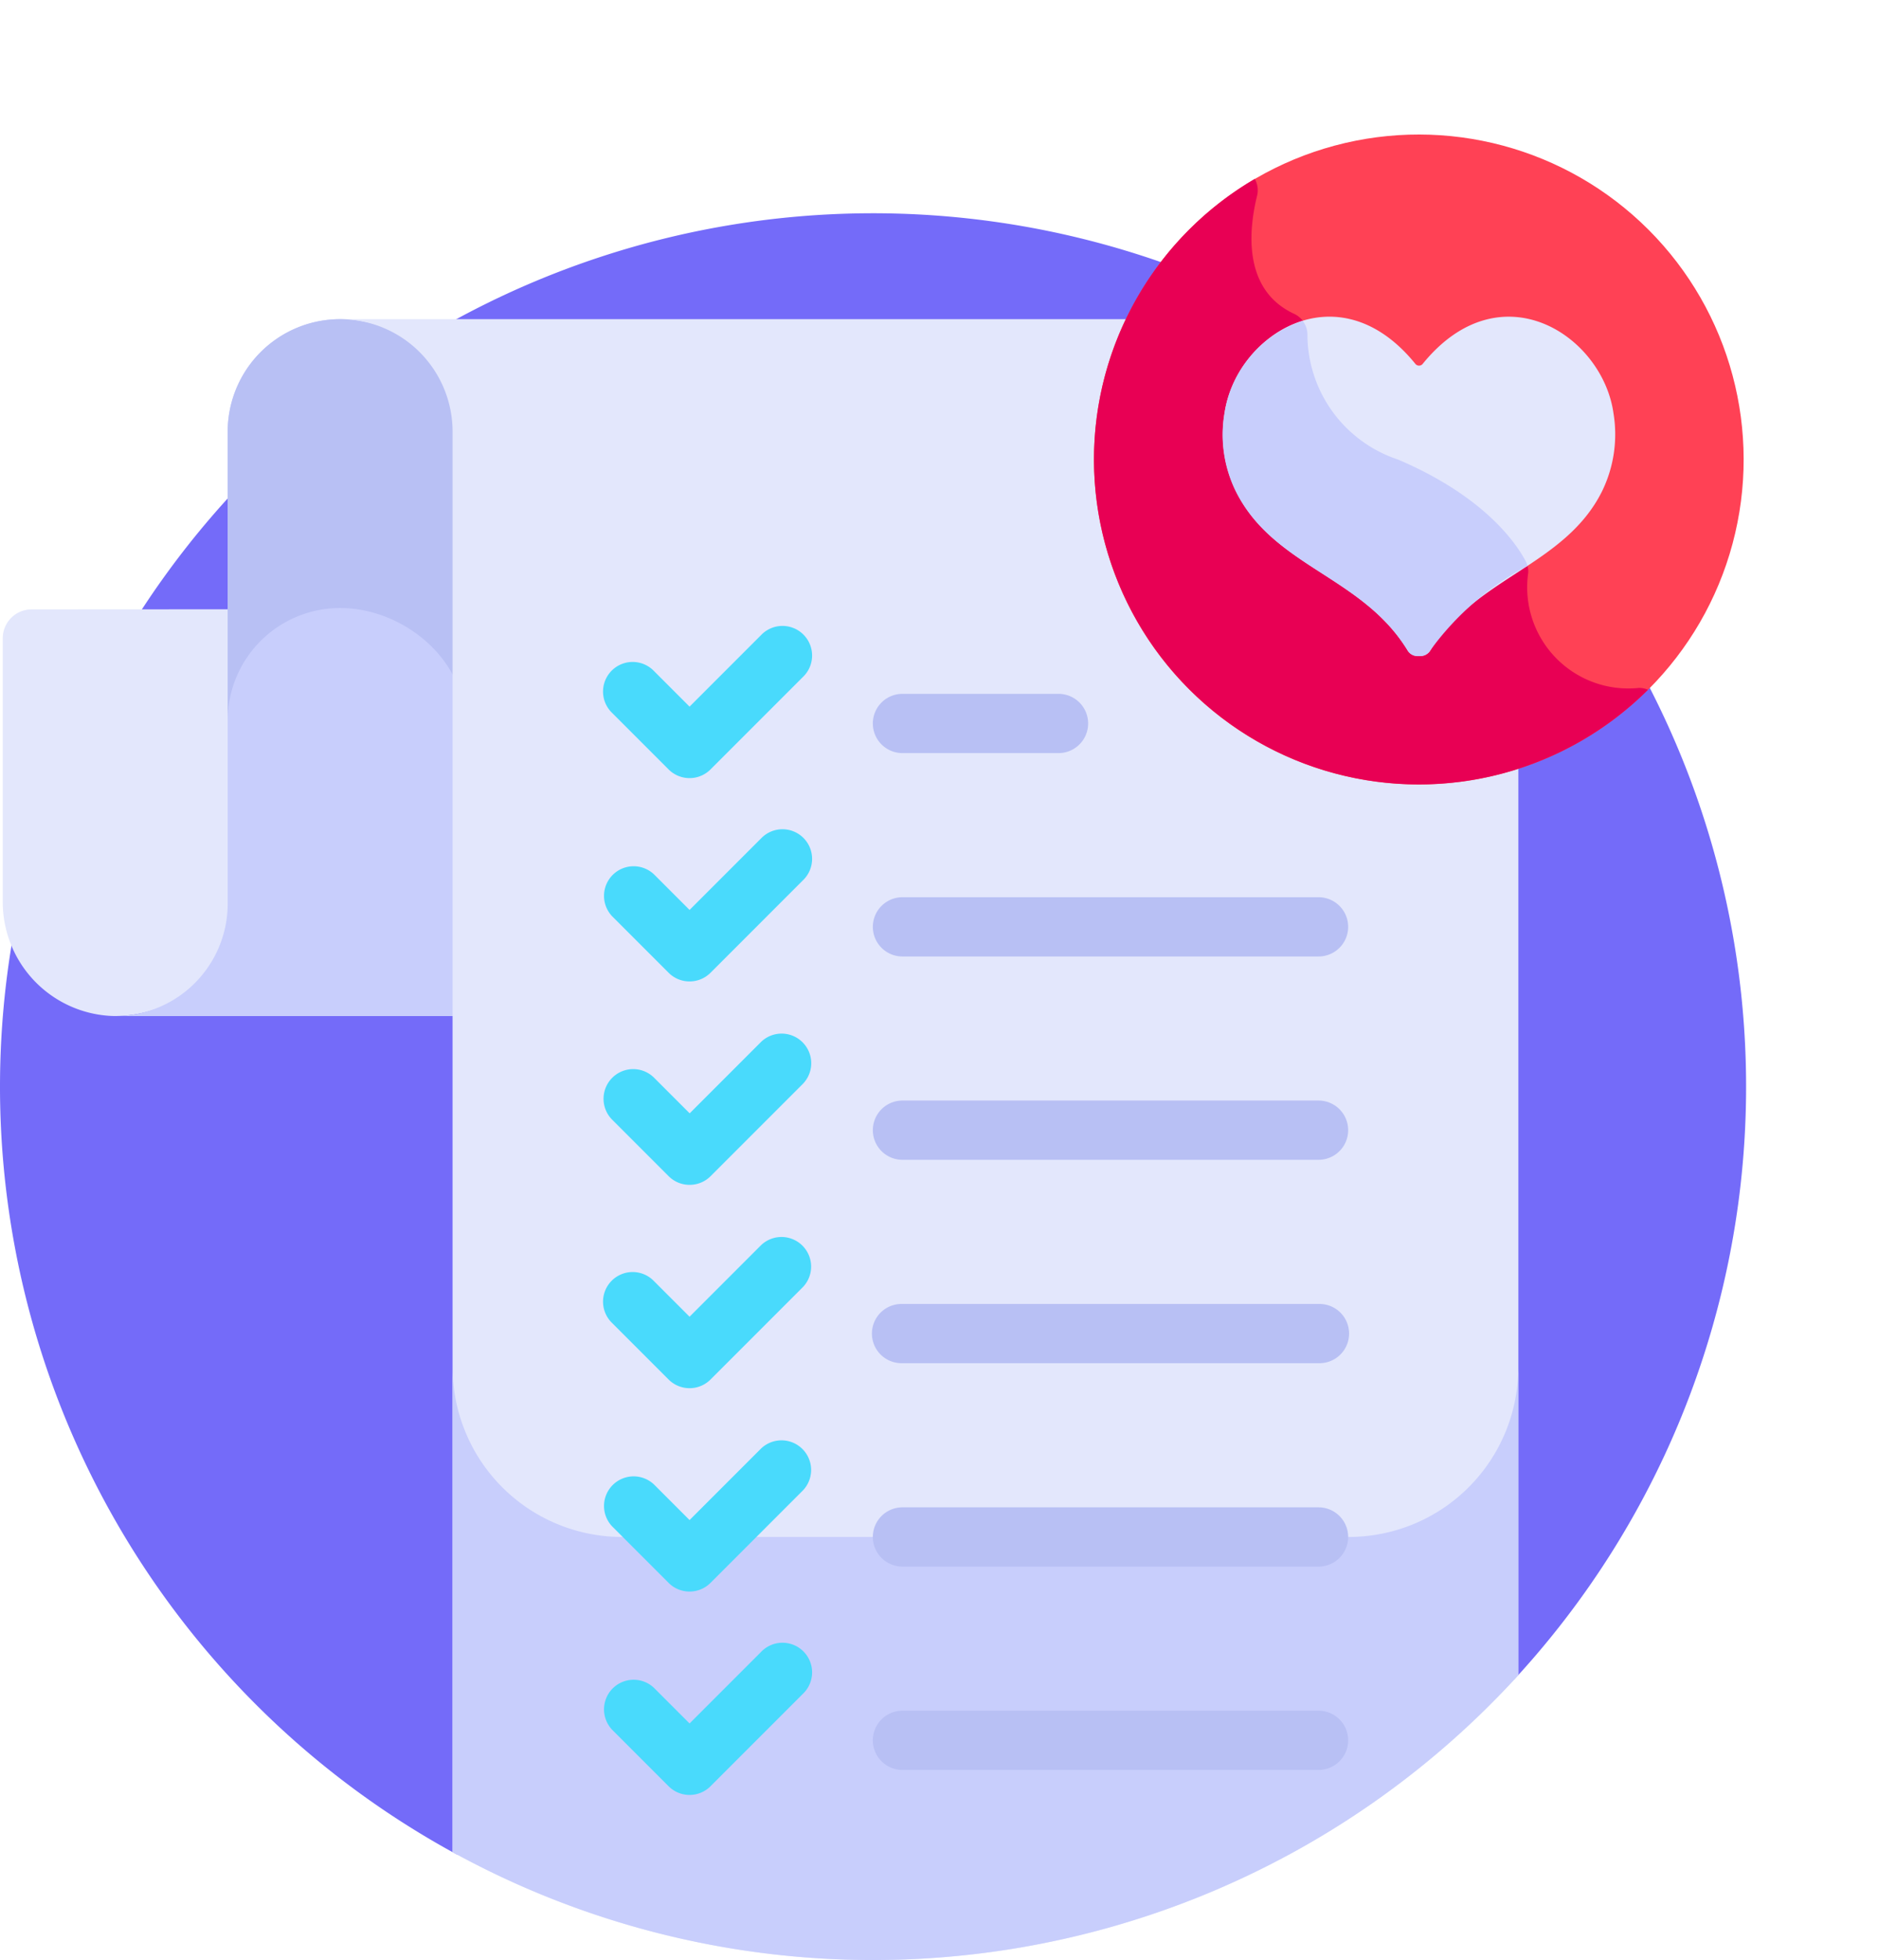<svg xmlns="http://www.w3.org/2000/svg" width="65.137" height="67.952" viewBox="0 0 65.137 67.952">
  <g id="wishlist" transform="translate(-11.001 37.699)">
    <path id="Path_3937" data-name="Path 3937" d="M63.525,72.844A30.281,30.281,0,1,0,26.87,78.928Z" transform="translate(0 -52.321)" fill="#746bf9"/>
    <path id="Path_3938" data-name="Path 3938" d="M12.751,133.207a1,1,0,0,0-1,1v9.115a3.954,3.954,0,0,0,3.792,3.981c2.2.06,4.422-1.709,4.422-3.9v-10.2Z" transform="translate(-0.654 -149.779)" fill="#e3e7fc"/>
    <path id="Path_3939" data-name="Path 3939" d="M55.424,55.71c0-2.155-2.157-3.9-4.312-3.9h0a3.9,3.9,0,0,0-3.9,3.9v16.36a3.9,3.9,0,0,1-3.9,3.9H55.423c0-2.614,0-17.931,0-20.262Z" transform="translate(-28.313 -78.443)" fill="#c8cefc"/>
    <g id="Group_5827" data-name="Group 5827" transform="translate(18.896 -26.634)">
      <path id="Path_3940" data-name="Path 3940" d="M78.773,51.809a3.9,3.9,0,0,0-3.9,3.9V65.723a3.9,3.9,0,0,1,3.9-3.9h0c2.155,0,4.312,1.747,4.312,3.9V55.711C83.085,53.556,80.927,51.809,78.773,51.809Z" transform="translate(-74.871 -51.809)" fill="#b8c0f4"/>
    </g>
    <path id="Path_3941" data-name="Path 3941" d="M147.3,67.179a11.056,11.056,0,0,1-13.38-15.37H106.433a3.9,3.9,0,0,1,3.9,3.9v49.245A30.295,30.295,0,0,0,147.3,98.821V67.179Z" transform="translate(-83.635 -78.443)" fill="#e3e7fc"/>
    <g id="Group_5828" data-name="Group 5828" transform="translate(31.934 -15.982)">
      <path id="Path_3942" data-name="Path 3942" d="M183.326,143.237a1.026,1.026,0,0,1-.726-.3l-1.957-1.957a1.027,1.027,0,1,1,1.452-1.452l1.231,1.231,2.48-2.48a1.027,1.027,0,1,1,1.452,1.452l-3.206,3.206A1.027,1.027,0,0,1,183.326,143.237Z" transform="translate(-180.342 -137.978)" fill="#49dafc"/>
    </g>
    <g id="Group_5829" data-name="Group 5829" transform="translate(41.275 -13.644)">
      <path id="Path_3943" data-name="Path 3943" d="M262.342,158.949h-5.413a1.027,1.027,0,1,1,0-2.054h5.413a1.027,1.027,0,1,1,0,2.054Z" transform="translate(-255.902 -156.895)" fill="#b8c0f4"/>
    </g>
    <g id="Group_5830" data-name="Group 5830" transform="translate(31.934 -8.932)">
      <path id="Path_3944" data-name="Path 3944" d="M183.327,200.273a1.024,1.024,0,0,1-.726-.3l-1.957-1.957a1.027,1.027,0,0,1,1.452-1.452l1.231,1.231,2.48-2.48a1.027,1.027,0,1,1,1.452,1.452l-3.206,3.206A1.024,1.024,0,0,1,183.327,200.273Z" transform="translate(-180.343 -195.015)" fill="#49dafc"/>
    </g>
    <g id="Group_5831" data-name="Group 5831" transform="translate(41.275 -6.593)">
      <path id="Path_3945" data-name="Path 3945" d="M271.36,215.985H256.928a1.027,1.027,0,0,1,0-2.054H271.36a1.027,1.027,0,1,1,0,2.054Z" transform="translate(-255.901 -213.931)" fill="#b8c0f4"/>
    </g>
    <g id="Group_5832" data-name="Group 5832" transform="translate(31.934 -1.881)">
      <path id="Path_3946" data-name="Path 3946" d="M183.327,257.31a1.024,1.024,0,0,1-.726-.3l-1.957-1.957A1.027,1.027,0,0,1,182.1,253.6l1.231,1.231,2.48-2.48a1.027,1.027,0,0,1,1.452,1.452l-3.206,3.206A1.024,1.024,0,0,1,183.327,257.31Z" transform="translate(-180.343 -252.051)" fill="#49dafc"/>
    </g>
    <g id="Group_5833" data-name="Group 5833" transform="translate(41.275 0.457)">
      <path id="Path_3947" data-name="Path 3947" d="M271.36,273.021H256.928a1.027,1.027,0,0,1,0-2.054H271.36a1.027,1.027,0,1,1,0,2.054Z" transform="translate(-255.901 -270.968)" fill="#b8c0f4"/>
    </g>
    <g id="Group_5834" data-name="Group 5834" transform="translate(31.934 5.17)">
      <path id="Path_3948" data-name="Path 3948" d="M183.326,314.347a1.027,1.027,0,0,1-.726-.3l-1.957-1.957a1.027,1.027,0,1,1,1.452-1.452l1.231,1.231,2.48-2.48a1.027,1.027,0,0,1,1.452,1.452l-3.206,3.206A1.028,1.028,0,0,1,183.326,314.347Z" transform="translate(-180.342 -309.089)" fill="#49dafc"/>
    </g>
    <g id="Group_5835" data-name="Group 5835" transform="translate(41.275 7.508)">
      <path id="Path_3949" data-name="Path 3949" d="M271.36,330.057H256.928a1.027,1.027,0,1,1,0-2.053H271.36a1.027,1.027,0,1,1,0,2.053Z" transform="translate(-255.901 -328.004)" fill="#b8c0f4"/>
    </g>
    <circle id="Ellipse_221" data-name="Ellipse 221" cx="11.267" cy="11.267" r="11.267" transform="translate(44.277 -21.768) rotate(-45)" fill="#ff4155"/>
    <path id="Path_3950" data-name="Path 3950" d="M337.183,30.185a.779.779,0,0,0-.312-.064,3.508,3.508,0,0,1-3.842-3.989.783.783,0,0,0-.087-.411c-.31-.587-1.4-2.231-4.429-3.522a4.577,4.577,0,0,1-3.14-4.327.8.8,0,0,0-.468-.722c-1.8-.839-1.563-2.947-1.28-4.09a.8.8,0,0,0-.08-.585,11.267,11.267,0,1,0,13.638,17.711Z" transform="translate(-269.023 -43.971)" fill="#e80054"/>
    <g id="Group_5836" data-name="Group 5836" transform="translate(53.416 -26.717)">
      <path id="Path_3951" data-name="Path 3951" d="M360.864,62.9a.4.4,0,0,1-.339-.192c-1.578-2.582-4.637-2.883-5.95-5.509a4.448,4.448,0,0,1-.4-2.715c.378-2.693,3.92-5.033,6.617-1.71a.163.163,0,0,0,.254,0c2.7-3.321,6.239-.985,6.617,1.71a4.494,4.494,0,0,1-.4,2.715c-1.29,2.58-4.4,2.976-5.949,5.508a.4.4,0,0,1-.339.192Zm6.8-8.364v0Z" transform="translate(-354.116 -51.141)" fill="#e3e7fc"/>
    </g>
    <path id="Path_3952" data-name="Path 3952" d="M360.525,63.7a.4.4,0,0,0,.339.192h.1a.4.4,0,0,0,.339-.192,9.943,9.943,0,0,1,3.377-2.937.749.749,0,0,0-.062-.166c-.31-.587-1.4-2.231-4.429-3.522a4.577,4.577,0,0,1-3.14-4.327.77.77,0,0,0-.165-.479,4.035,4.035,0,0,0-2.714,3.207,4.447,4.447,0,0,0,.4,2.715C355.888,60.812,358.948,61.113,360.525,63.7Z" transform="translate(-300.701 -78.843)" fill="#c8cefc"/>
    <g id="Group_5837" data-name="Group 5837" transform="translate(26.7 9.723)">
      <path id="Path_3953" data-name="Path 3953" d="M169.1,351.787H143.857a5.879,5.879,0,0,1-5.862-5.862v16.789a30.295,30.295,0,0,0,36.962-6.135V345.925A5.879,5.879,0,0,1,169.1,351.787Z" transform="translate(-137.995 -345.925)" fill="#c8cefc"/>
    </g>
    <g id="Group_5838" data-name="Group 5838" transform="translate(31.934 12.22)">
      <path id="Path_3954" data-name="Path 3954" d="M183.327,371.382a1.024,1.024,0,0,1-.726-.3l-1.957-1.957a1.027,1.027,0,0,1,1.452-1.452l1.231,1.231,2.48-2.48a1.027,1.027,0,0,1,1.452,1.452l-3.206,3.206A1.024,1.024,0,0,1,183.327,371.382Z" transform="translate(-180.343 -366.124)" fill="#49dafc"/>
    </g>
    <g id="Group_5839" data-name="Group 5839" transform="translate(41.275 14.559)">
      <path id="Path_3955" data-name="Path 3955" d="M271.36,387.094H256.928a1.027,1.027,0,0,1,0-2.054H271.36a1.027,1.027,0,1,1,0,2.054Z" transform="translate(-255.901 -385.04)" fill="#b8c0f4"/>
    </g>
    <g id="Group_5840" data-name="Group 5840" transform="translate(31.934 19.271)">
      <path id="Path_3956" data-name="Path 3956" d="M183.327,428.419a1.024,1.024,0,0,1-.726-.3l-1.957-1.957a1.027,1.027,0,0,1,1.452-1.452l1.231,1.231,2.48-2.48a1.027,1.027,0,1,1,1.452,1.452l-3.206,3.206A1.024,1.024,0,0,1,183.327,428.419Z" transform="translate(-180.343 -423.161)" fill="#49dafc"/>
    </g>
    <g id="Group_5841" data-name="Group 5841" transform="translate(41.275 21.609)">
      <path id="Path_3957" data-name="Path 3957" d="M271.36,444.131H256.928a1.027,1.027,0,0,1,0-2.054H271.36a1.027,1.027,0,0,1,0,2.054Z" transform="translate(-255.901 -442.077)" fill="#b8c0f4"/>
    </g>
  </g>
</svg>
